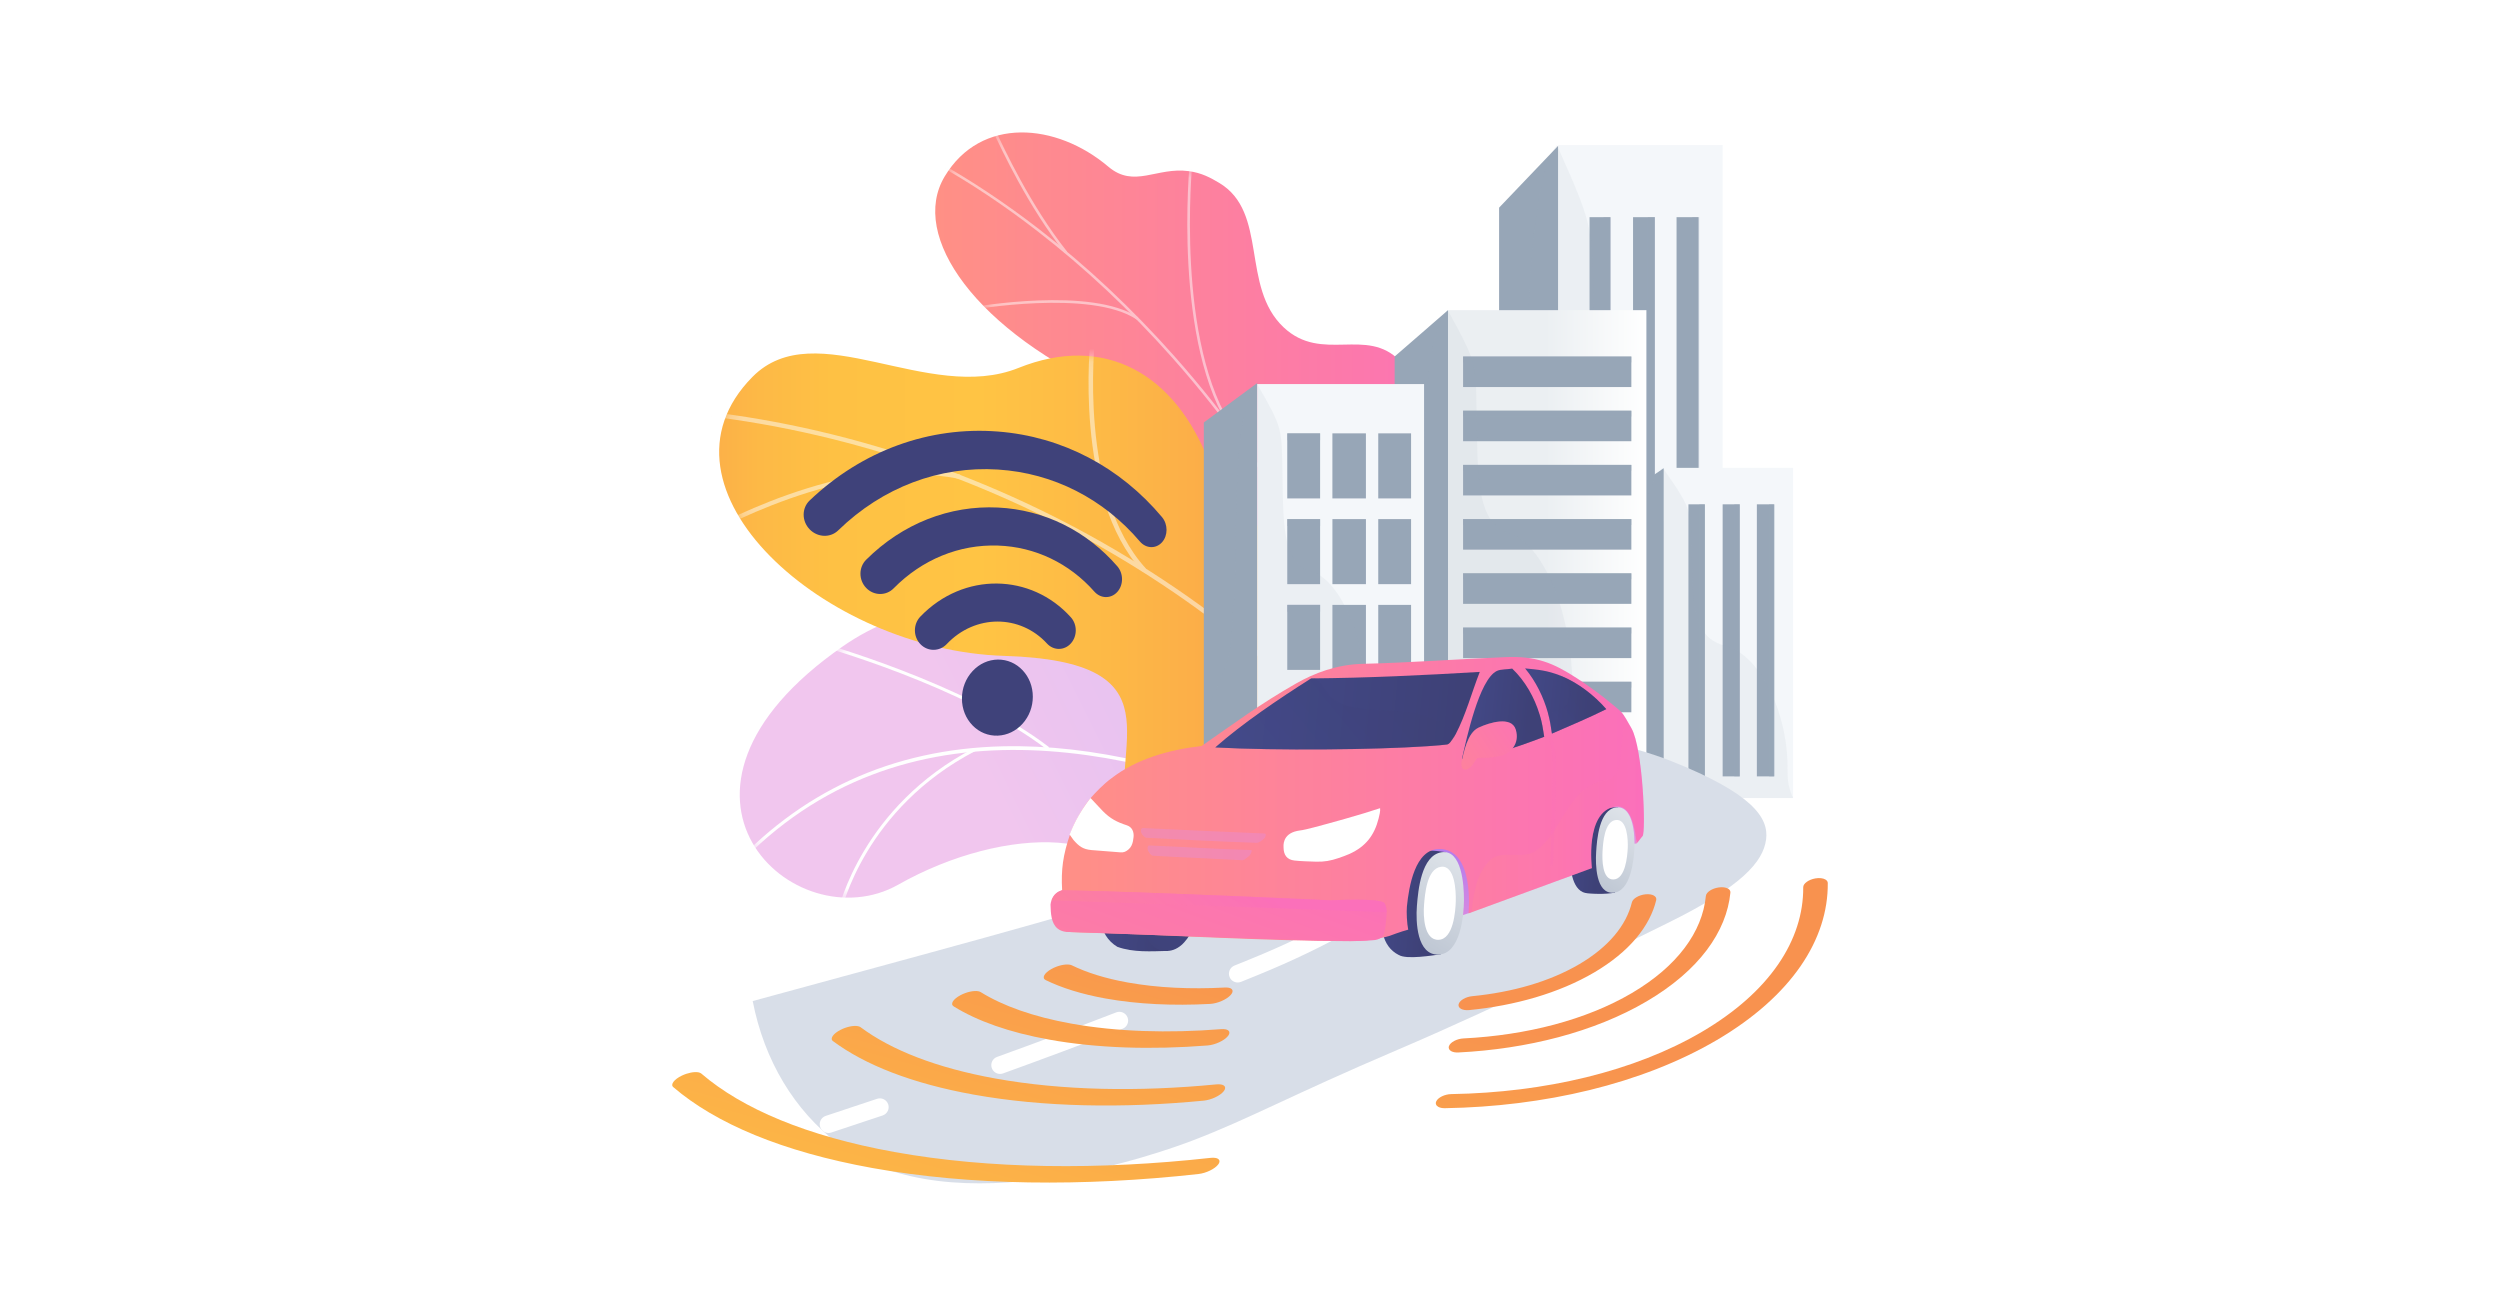 <?xml version="1.0" encoding="UTF-8"?> <svg xmlns="http://www.w3.org/2000/svg" width="190" height="100" viewBox="0 0 190 100" fill="none"><g filter="url(#filter0_d_1644_7961)"><g style="mix-blend-mode:soft-light" opacity="0.5"><path d="M105.055 71.85C105.529 70.852 106.037 69.873 106.643 68.94C107.553 67.537 108.626 66.197 109.803 65.013C110.108 64.706 110.431 64.42 110.774 64.157C107.563 62.766 106.03 57.861 102.88 53.66C98.191 47.408 93.298 54.716 87.945 52.157C82.592 49.598 73.701 42.421 64.07 49.111C47.942 60.311 60.412 71.686 68.274 67.231C76.308 62.679 86.612 62.554 86.376 69.446C86.167 75.538 91.049 76.137 96.321 74.077C98.329 73.292 101.718 71.505 105.057 71.849L105.055 71.85Z" fill="url(#paint0_linear_1644_7961)"></path><mask id="mask0_1644_7961" style="mask-type:luminance" maskUnits="userSpaceOnUse" x="56" y="46" width="55" height="30"><path d="M105.055 71.85C105.529 70.852 106.037 69.873 106.643 68.94C107.553 67.537 108.626 66.197 109.803 65.013C110.108 64.706 110.431 64.42 110.774 64.157C107.563 62.766 106.03 57.861 102.88 53.66C98.191 47.408 93.298 54.716 87.945 52.157C82.592 49.598 73.701 42.421 64.07 49.111C47.942 60.311 60.412 71.686 68.274 67.231C76.308 62.679 86.612 62.554 86.376 69.446C86.167 75.538 91.049 76.137 96.321 74.077C98.329 73.292 101.718 71.505 105.057 71.849L105.055 71.85Z" fill="white"></path></mask><g mask="url(#mask0_1644_7961)"><path d="M108.175 66.83C105.276 65.143 102.11 63.476 98.785 62.001C90.53 58.338 82.936 56.561 76.213 56.719C67.797 56.916 60.733 60.159 55.216 66.361L55.395 66.519C67.788 52.588 85.776 56.491 98.685 62.217C101.99 63.684 105.14 65.341 108.026 67.02C108.076 66.957 108.125 66.894 108.177 66.831L108.175 66.83Z" fill="white"></path><path d="M79.733 56.787L79.586 56.975C73.294 52.129 62.119 49.025 62.006 48.995L62.07 48.765C62.182 48.795 73.403 51.912 79.731 56.787H79.733Z" fill="white"></path><path d="M74.127 57.075C65.726 61.44 63.976 69.114 63.96 69.191L63.726 69.141C63.742 69.062 65.513 61.283 74.017 56.863L74.127 57.075Z" fill="white"></path><path d="M107.622 66.78C96.569 63.361 86.404 75.117 86.314 75.24L86.112 75.112C86.189 74.984 96.541 63.102 107.691 66.552L107.62 66.78H107.622Z" fill="white"></path><path d="M103.552 64.293L103.391 64.469C97.931 59.508 97.635 50.247 97.633 50.153L97.872 50.147C97.875 50.239 98.168 59.401 103.552 64.293Z" fill="white"></path></g></g><path d="M111.798 66.395C112.204 65.916 112.627 65.454 113.065 65.013C113.421 64.654 113.802 64.322 114.21 64.022C114.646 63.703 115.093 63.358 115.56 63.044C115.689 60.914 115.463 57.552 112.902 56.742C109.083 55.534 109.557 48.824 109.369 45.238C109.254 43.036 108.495 42.067 108.322 41.264C106.497 32.772 108.695 29.836 106.401 27.439C103.869 24.793 100.466 27.613 97.558 24.879C94.277 21.791 96.412 16.124 92.651 13.895C92.006 13.512 91.333 13.137 90.342 13.006C87.894 12.68 86.202 14.334 84.234 12.668C80.281 9.32 74.546 8.832 71.798 13.407C69.086 17.92 74.136 25.179 84.86 29.909C92.102 34.141 92.423 35.714 92.444 39.669C92.458 42.44 90.658 49.96 94.992 52.127C99.325 54.294 102.76 56.844 101.662 60.157C100.702 63.055 102.338 65.525 103.802 67.126C104.093 67.081 104.272 67.126 104.573 67.145C107.3 67.307 108.499 66.797 111.212 66.534C111.353 66.519 111.558 66.469 111.796 66.395H111.798Z" fill="url(#paint1_linear_1644_7961)"></path><g style="mix-blend-mode:soft-light" opacity="0.5"><mask id="mask1_1644_7961" style="mask-type:luminance" maskUnits="userSpaceOnUse" x="71" y="10" width="45" height="60"><path d="M105.82 69.034L115.162 65.114C115.162 65.114 116.721 57.951 112.901 56.742C109.082 55.534 109.556 48.824 109.368 45.238C108.859 35.51 97.864 38.221 96.142 25.817C95.685 22.518 95.994 16.029 92.649 13.895C88.839 11.463 86.764 14.81 84.233 12.668C80.278 9.32 74.544 8.832 71.796 13.407C69.084 17.92 74.135 25.179 84.859 29.909C92.1 34.141 92.421 35.714 92.442 39.669C92.456 42.44 90.657 49.96 94.99 52.127C99.323 54.294 102.758 56.844 101.661 60.157C99.991 65.198 105.82 69.035 105.82 69.035V69.034Z" fill="white"></path></mask><g mask="url(#mask1_1644_7961)"><path d="M109.827 66.868L110.021 66.813C109.725 65.746 109.411 64.674 109.09 63.627C106.715 55.875 103.642 48.647 99.961 42.143C96.841 36.633 93.24 31.563 89.258 27.077C86.056 23.468 82.592 20.216 78.96 17.41C76.408 15.437 73.8 13.703 71.209 12.256C70.758 12.005 70.28 11.77 69.817 11.545C69.201 11.244 68.564 10.932 67.985 10.575L67.87 10.733C68.457 11.096 69.098 11.409 69.719 11.711C70.178 11.936 70.654 12.168 71.101 12.418C73.683 13.86 76.283 15.588 78.828 17.556C82.451 20.356 85.907 23.6 89.102 27.2C93.076 31.677 96.669 36.736 99.783 42.236C103.459 48.728 106.526 55.945 108.898 63.686C109.219 64.732 109.531 65.802 109.826 66.867L109.827 66.868Z" fill="#FCFDFE"></path><path d="M93.697 32.856L93.865 32.748C89.27 26.175 90.612 12.406 90.626 12.268L90.428 12.259C90.413 12.398 89.065 26.23 93.695 32.856H93.697Z" fill="#FCFDFE"></path><path d="M104.777 52.378L104.956 52.289C102.408 47.453 91.546 45.193 91.437 45.17L91.385 45.353C91.493 45.375 102.268 47.618 104.776 52.378H104.777Z" fill="#FCFDFE"></path><path d="M105.963 55.252L106.156 55.193C105.127 51.783 105.693 46.529 107.749 40.399C107.818 40.193 107.849 40.079 107.842 40.057L107.649 40.113L107.745 40.085L107.647 40.077C107.643 40.098 107.603 40.215 107.559 40.35C105.492 46.515 104.925 51.807 105.963 55.252Z" fill="#FCFDFE"></path><path d="M109.258 64.929L109.426 64.821C107.18 61.579 100.977 61.179 100.914 61.175L100.893 61.362C100.954 61.365 107.063 61.761 109.258 64.929Z" fill="#FCFDFE"></path><path d="M110.127 66.832C110.451 63.645 111.755 60.397 114.116 56.903L113.949 56.809C111.571 60.329 110.255 63.605 109.929 66.823L110.127 66.832Z" fill="#FCFDFE"></path><path d="M80.937 19.242L81.099 19.125C78.322 15.615 76.301 11.282 75.637 9.858C75.476 9.514 75.42 9.392 75.391 9.354L75.224 9.464C75.245 9.493 75.337 9.69 75.453 9.94C76.119 11.368 78.147 15.715 80.937 19.242Z" fill="#FCFDFE"></path><path d="M86.386 24.282L86.506 24.127C82.947 21.748 74.094 23.308 73.719 23.376L73.748 23.56C73.838 23.544 82.894 21.948 86.386 24.282Z" fill="#FCFDFE"></path></g></g><path d="M110.891 52.759C111.372 49.01 112.306 40.268 104.807 40.484C98.564 40.663 94.517 42.006 91.914 35.181C89.312 28.356 83.93 25.344 77.403 27.963C70.536 30.72 61.992 23.785 57.189 28.642C48.821 37.105 62.738 49.434 76.306 49.846C89.875 50.257 84.215 56.722 85.69 62.523C85.857 63.054 86.159 63.864 86.696 64.752C90.002 70.225 96.528 69.195 102.564 72.574C102.682 72.639 102.795 72.703 102.909 72.767C103.776 72.466 104.66 72.21 105.555 72.014C106.7 71.369 107.851 70.73 109.082 70.332C109.338 69.859 109.61 69.392 109.905 68.937C110.815 67.535 111.889 66.195 113.066 65.01C113.421 64.652 113.803 64.32 114.211 64.02C114.811 63.58 115.436 63.088 116.103 62.701C112.39 61.388 110.55 55.405 110.891 52.756V52.759Z" fill="url(#paint2_linear_1644_7961)"></path><g style="mix-blend-mode:soft-light" opacity="0.5"><mask id="mask2_1644_7961" style="mask-type:luminance" maskUnits="userSpaceOnUse" x="54" y="26" width="68" height="49"><path d="M105.945 74.47L121.173 69.3C121.395 66.956 121.299 62.804 117.81 62.958C112.96 63.17 110.502 55.788 110.891 52.759C111.372 49.011 112.306 40.268 104.807 40.484C98.564 40.663 94.517 42.006 91.914 35.181C89.312 28.356 83.929 25.344 77.403 27.963C70.536 30.72 61.992 23.785 57.189 28.642C48.821 37.105 62.738 49.434 76.306 49.846C89.875 50.257 84.215 56.721 85.69 62.523C87.704 70.444 98.265 65.109 102.161 67.193C105.215 68.826 105.836 72.27 105.944 74.467L105.945 74.47Z" fill="white"></path></mask><g mask="url(#mask2_1644_7961)"><path d="M111.195 67.136C98.894 47.603 77.028 33.946 53.433 31.242L53.377 31.572C76.917 34.27 98.731 47.918 110.968 67.429C111.042 67.331 111.12 67.234 111.195 67.137V67.136Z" fill="#FCFDFE"></path><path d="M104.808 58.983L105.139 58.872C102.252 49.876 108.13 40.143 108.19 40.045L107.895 39.886C107.835 39.984 101.877 49.845 104.808 58.982V58.983Z" fill="#FCFDFE"></path><path d="M110.061 65.996L110.304 65.75C103.158 59.254 85.306 63.975 85.126 64.024L85.205 64.343C85.383 64.295 103.051 59.623 110.061 65.996Z" fill="#FCFDFE"></path><path d="M86.822 43.429L87.085 43.202C81.916 37.583 83.211 25.838 83.226 25.72L82.883 25.697C82.869 25.817 81.558 37.705 86.822 43.428V43.429Z" fill="#FCFDFE"></path><path d="M72.892 36.395L72.979 36.07C64.182 34.236 53.467 40.465 53.359 40.529L53.529 40.81C53.635 40.746 64.231 34.589 72.891 36.395H72.892Z" fill="#FCFDFE"></path></g></g><path d="M118.427 11.074V60.653L113.931 59.151V15.782L118.02 11.501L118.375 11.128L118.427 11.074Z" fill="#97A6B7"></path><path d="M130.923 11.024H118.427V60.652H130.923V11.024Z" fill="#F4F7FA"></path><path d="M122.393 16.505H120.806V57.393H122.393V16.505Z" fill="#97A6B7"></path><path d="M125.765 16.505H124.112V57.393H125.765V16.505Z" fill="#97A6B7"></path><path d="M129.071 16.505H127.418V57.393H129.071V16.505Z" fill="#97A6B7"></path><g style="mix-blend-mode:multiply" opacity="0.5"><path d="M122.392 16.505H121.863V57.393H122.392V16.505Z" fill="#97A6B7"></path></g><g style="mix-blend-mode:multiply" opacity="0.5"><path d="M125.765 16.505H125.236V57.393H125.765V16.505Z" fill="#97A6B7"></path></g><g style="mix-blend-mode:multiply" opacity="0.5"><path d="M129.136 16.505H128.608V57.393H129.136V16.505Z" fill="#97A6B7"></path></g><g style="mix-blend-mode:multiply" opacity="0.1"><path d="M130.921 60.649V60.652H118.426L113.93 59.15V54.105C116.012 48.488 115.327 46.152 115.776 41.985C116.215 37.916 115.289 16.482 118.017 11.499C118.116 11.318 118.219 11.158 118.327 11.024C118.343 11.058 118.358 11.093 118.373 11.127C118.391 11.165 118.407 11.204 118.425 11.242C119.845 14.426 120.496 15.946 120.805 17.562C121.106 19.137 121.084 20.803 121.132 24.188C121.193 28.351 121.18 31.972 121.863 34.466C122.006 34.992 122.179 35.466 122.391 35.886C122.803 36.702 123.358 37.307 124.109 37.661C124.192 37.702 124.278 37.739 124.366 37.772C124.659 37.882 124.948 38.053 125.233 38.279C125.411 38.42 125.588 38.583 125.761 38.768C126.345 39.383 126.902 40.227 127.414 41.255C127.847 42.121 128.246 43.117 128.604 44.212C128.768 44.713 128.922 45.233 129.067 45.775C129.09 45.858 129.112 45.941 129.134 46.026C129.943 49.143 130.423 52.838 130.381 56.601C130.362 58.24 130.568 59.558 130.919 60.651L130.921 60.649Z" fill="#97A6B7"></path></g><path d="M126.451 35.581V60.65L122.916 59.891V37.962L126.131 35.797L126.41 35.608L126.451 35.581Z" fill="#97A6B7"></path><path d="M136.275 35.557H126.45V60.651H136.275V35.557Z" fill="#F4F7FA"></path><path d="M129.569 38.329H128.321V59.005H129.569V38.329Z" fill="#97A6B7"></path><path d="M132.22 38.329H130.921V59.005H132.22V38.329Z" fill="#97A6B7"></path><path d="M134.82 38.329H133.521V59.005H134.82V38.329Z" fill="#97A6B7"></path><g style="mix-blend-mode:multiply" opacity="0.5"><path d="M129.569 38.329H129.153V59.005H129.569V38.329Z" fill="#97A6B7"></path></g><g style="mix-blend-mode:multiply" opacity="0.5"><path d="M132.222 38.329H131.806V59.005H132.222V38.329Z" fill="#97A6B7"></path></g><g style="mix-blend-mode:multiply" opacity="0.5"><path d="M134.872 38.329H134.456V59.005H134.872V38.329Z" fill="#97A6B7"></path></g><g style="mix-blend-mode:multiply" opacity="0.1"><path d="M136.277 60.651L126.452 60.652L122.917 59.893V57.342C124.555 54.502 124.015 53.32 124.369 51.213C124.714 49.156 123.986 38.317 126.132 35.797C126.21 35.705 126.291 35.625 126.376 35.557C126.388 35.574 126.4 35.592 126.412 35.608C126.425 35.627 126.439 35.647 126.452 35.667C127.569 37.277 128.08 38.045 128.323 38.862C128.56 39.659 128.543 40.501 128.581 42.212C128.629 44.317 128.619 46.149 129.155 47.409C129.268 47.675 129.404 47.915 129.571 48.127C129.896 48.54 130.332 48.846 130.923 49.025C130.989 49.046 131.055 49.064 131.125 49.081C131.355 49.136 131.582 49.223 131.807 49.338C131.948 49.408 132.087 49.491 132.223 49.585C132.682 49.895 133.121 50.323 133.523 50.842C133.862 51.28 134.177 51.784 134.458 52.337C134.587 52.59 134.708 52.853 134.822 53.127C134.839 53.168 134.857 53.211 134.874 53.253C135.511 54.83 135.888 56.698 135.855 58.602C135.84 59.43 136.002 60.096 136.278 60.65L136.277 60.651Z" fill="#97A6B7"></path></g><path d="M125.126 23.572H110.049V60.652H125.126V23.572Z" fill="url(#paint3_linear_1644_7961)"></path><path d="M123.983 27.094H111.194V29.416H123.983V27.094Z" fill="#97A6B7"></path><path d="M123.983 31.211H111.194V33.533H123.983V31.211Z" fill="#97A6B7"></path><path d="M123.983 35.331H111.194V37.653H123.983V35.331Z" fill="#97A6B7"></path><path d="M123.983 39.451H111.194V41.773H123.983V39.451Z" fill="#97A6B7"></path><path d="M123.983 43.571H111.194V45.893H123.983V43.571Z" fill="#97A6B7"></path><path d="M123.983 47.694H111.194V50.016H123.983V47.694Z" fill="#97A6B7"></path><path d="M123.983 51.812H111.194V54.133H123.983V51.812Z" fill="#97A6B7"></path><path d="M110.048 23.572V60.652H105.993V27.093L109.931 23.675L110.032 23.586L110.048 23.572Z" fill="#97A6B7"></path><g style="mix-blend-mode:multiply" opacity="0.5"><path d="M107.242 32.71H104.747V33.234H107.242V32.71Z" fill="#97A6B7"></path></g><g style="mix-blend-mode:multiply" opacity="0.5"><path d="M107.242 39.23H104.747V39.754H107.242V39.23Z" fill="#97A6B7"></path></g><g style="mix-blend-mode:multiply" opacity="0.5"><path d="M107.242 45.745H104.747V46.269H107.242V45.745Z" fill="#97A6B7"></path></g><g style="mix-blend-mode:multiply" opacity="0.5"><path d="M107.242 52.265H104.747V52.789H107.242V52.265Z" fill="#97A6B7"></path></g><g style="mix-blend-mode:multiply" opacity="0.5"><path d="M123.983 27.094H111.194V27.544H123.983V27.094Z" fill="#97A6B7"></path></g><g style="mix-blend-mode:multiply" opacity="0.5"><path d="M123.983 31.211H111.194V31.661H123.983V31.211Z" fill="#97A6B7"></path></g><g style="mix-blend-mode:multiply" opacity="0.5"><path d="M123.983 35.331H111.194V35.781H123.983V35.331Z" fill="#97A6B7"></path></g><g style="mix-blend-mode:multiply" opacity="0.5"><path d="M123.983 39.451H111.194V39.901H123.983V39.451Z" fill="#97A6B7"></path></g><g style="mix-blend-mode:multiply" opacity="0.5"><path d="M123.983 43.571H111.194V44.021H123.983V43.571Z" fill="#97A6B7"></path></g><g style="mix-blend-mode:multiply" opacity="0.5"><path d="M123.983 47.694H111.194V48.144H123.983V47.694Z" fill="#97A6B7"></path></g><g style="mix-blend-mode:multiply" opacity="0.5"><path d="M123.983 51.812H111.194V52.261H123.983V51.812Z" fill="#97A6B7"></path></g><g style="mix-blend-mode:multiply" opacity="0.1"><path d="M124.626 60.651H110.051L105.996 59.528V52.345C106.155 51.897 106.327 51.471 106.509 51.08C108.218 47.418 107.662 45.93 108.019 43.251C108.372 40.605 107.602 26.417 109.933 23.674C109.964 23.638 109.994 23.604 110.026 23.572C110.028 23.577 110.031 23.582 110.034 23.586C110.039 23.597 110.044 23.607 110.05 23.617C110.969 25.283 111.489 26.244 111.787 27.093C111.84 27.246 111.886 27.394 111.927 27.544C112.08 28.108 112.145 28.669 112.178 29.416C112.2 29.914 112.208 30.495 112.219 31.214C112.221 31.358 112.224 31.508 112.227 31.664C112.228 31.753 112.23 31.846 112.231 31.94C112.241 32.488 112.249 33.022 112.259 33.537C112.271 34.164 112.288 34.766 112.319 35.334C112.327 35.487 112.336 35.636 112.347 35.784C112.395 36.465 112.469 37.093 112.587 37.657C112.735 38.365 112.951 38.972 113.273 39.455C113.382 39.62 113.503 39.77 113.64 39.905C113.944 40.208 114.317 40.434 114.774 40.574C115.353 40.749 115.916 41.168 116.441 41.778C116.86 42.264 117.256 42.873 117.614 43.575C117.688 43.72 117.76 43.872 117.831 44.025C118.096 44.601 118.338 45.228 118.549 45.898C118.731 46.47 118.889 47.072 119.023 47.696C119.056 47.844 119.085 47.994 119.115 48.146C119.232 48.754 119.325 49.38 119.39 50.019C119.451 50.609 119.489 51.211 119.501 51.816C119.505 51.966 119.506 52.115 119.506 52.266C119.506 52.359 119.506 52.45 119.504 52.543C119.495 53.138 119.545 53.666 119.64 54.139C120.393 57.889 124.021 58.182 124.625 60.657L124.626 60.651Z" fill="#97A6B7"></path></g><g style="mix-blend-mode:multiply" opacity="0.5"><path d="M100.688 32.657H98.141V33.181H100.688V32.657Z" fill="#97A6B7"></path></g><g style="mix-blend-mode:multiply" opacity="0.5"><path d="M100.688 39.177H98.141V39.701H100.688V39.177Z" fill="#97A6B7"></path></g><g style="mix-blend-mode:multiply" opacity="0.5"><path d="M100.688 45.693H98.141V46.217H100.688V45.693Z" fill="#97A6B7"></path></g><path d="M95.545 29.114V60.651L91.49 59.695V32.108L95.545 29.114Z" fill="#97A6B7"></path><path d="M108.229 29.189H95.544V60.651H108.229V29.189Z" fill="#F4F7FA"></path><path d="M100.328 32.935H97.832V37.88H100.328V32.935Z" fill="#97A6B7"></path><path d="M103.809 32.935H101.262V37.88H103.809V32.935Z" fill="#97A6B7"></path><path d="M107.242 32.935H104.747V37.88H107.242V32.935Z" fill="#97A6B7"></path><path d="M100.328 39.452H97.832V44.396H100.328V39.452Z" fill="#97A6B7"></path><path d="M103.811 39.452H101.264V44.396H103.811V39.452Z" fill="#97A6B7"></path><path d="M107.242 39.452H104.747V44.396H107.242V39.452Z" fill="#97A6B7"></path><path d="M100.328 45.968H97.832V50.912H100.328V45.968Z" fill="#97A6B7"></path><path d="M103.811 45.971H101.264V50.915H103.811V45.971Z" fill="#97A6B7"></path><path d="M107.242 45.971H104.747V50.915H107.242V45.971Z" fill="#97A6B7"></path><path d="M100.328 52.484H97.832V57.428H100.328V52.484Z" fill="#97A6B7"></path><path d="M103.811 52.484H101.264V57.428H103.811V52.484Z" fill="#97A6B7"></path><path d="M107.242 52.484H104.747V57.428H107.242V52.484Z" fill="#97A6B7"></path><g style="mix-blend-mode:multiply" opacity="0.5"><path d="M100.33 32.935H97.834V33.46H100.33V32.935Z" fill="#97A6B7"></path></g><g style="mix-blend-mode:multiply" opacity="0.5"><path d="M100.33 39.451H97.834V39.975H100.33V39.451Z" fill="#97A6B7"></path></g><g style="mix-blend-mode:multiply" opacity="0.5"><path d="M100.33 45.971H97.834V46.495H100.33V45.971Z" fill="#97A6B7"></path></g><g style="mix-blend-mode:multiply" opacity="0.5"><path d="M100.33 52.484H97.834V53.008H100.33V52.484Z" fill="#97A6B7"></path></g><g style="mix-blend-mode:multiply" opacity="0.1"><path d="M108.229 60.128V60.65H95.545L91.49 59.694V55.026C91.762 54.03 92.09 53.062 92.478 52.261C93.969 49.189 93.483 47.941 93.795 45.693C94.107 43.446 93.414 31.261 95.545 29.189C97.538 32.658 97.399 32.509 97.469 36.205C97.506 38.181 97.503 39.93 97.832 41.228C98.118 42.356 98.656 43.144 99.686 43.446C99.903 43.509 100.118 43.61 100.327 43.746C100.997 44.177 101.629 44.956 102.162 45.968C102.866 47.297 103.405 49.03 103.656 50.912C103.725 51.426 103.773 51.953 103.796 52.485C103.803 52.662 103.809 52.84 103.811 53.019C103.813 53.174 103.813 53.33 103.811 53.484C103.811 53.539 103.811 53.593 103.811 53.647C103.821 54.99 104.205 55.917 104.747 56.627C104.976 56.928 105.234 57.191 105.502 57.429C106.578 58.384 107.839 58.96 108.229 60.128Z" fill="#97A6B7"></path></g><path d="M134.219 63.821C133.993 65.481 132.414 67.364 126.697 70.173C123.528 71.73 114.458 76.268 106.189 79.796C98.065 83.262 94.976 85.019 90.632 86.681C88.737 87.406 72.323 93.484 63.684 86.908C60.376 84.392 58.087 80.613 57.205 76.08C82.876 69.057 101.193 64.474 100.67 60.82C100.524 59.795 98.997 58.828 96.696 58.032V53.31C99.327 53.483 101.721 53.657 103.436 53.814C109.547 54.373 120.868 55.395 127.038 57.852C133.206 60.309 134.447 62.16 134.222 63.82L134.219 63.821Z" fill="#D8DEE8"></path><path d="M62.967 86.107C62.687 86.107 62.425 85.93 62.333 85.648C62.217 85.299 62.408 84.922 62.759 84.806C64.076 84.374 65.387 83.938 66.656 83.51C67.005 83.392 67.385 83.579 67.503 83.928C67.621 84.277 67.433 84.656 67.084 84.774C65.811 85.203 64.497 85.64 63.176 86.073C63.107 86.096 63.036 86.107 62.967 86.107Z" fill="white"></path><path d="M76.007 81.618C75.734 81.618 75.477 81.45 75.378 81.178C75.252 80.832 75.431 80.449 75.779 80.324C78.778 79.24 81.739 78.134 84.83 76.942C85.175 76.809 85.561 76.981 85.694 77.324C85.827 77.667 85.656 78.054 85.312 78.187C82.213 79.382 79.243 80.491 76.235 81.578C76.16 81.605 76.083 81.618 76.008 81.618H76.007ZM94.067 74.67C93.803 74.67 93.553 74.513 93.448 74.254C93.309 73.912 93.474 73.523 93.816 73.384C94.242 73.212 94.67 73.038 95.101 72.862C97.622 71.835 99.902 70.738 102.494 69.307C102.817 69.129 103.223 69.246 103.402 69.568C103.581 69.89 103.464 70.295 103.141 70.474C100.502 71.931 98.178 73.049 95.607 74.097C95.175 74.272 94.746 74.446 94.319 74.62C94.237 74.653 94.151 74.669 94.068 74.669L94.067 74.67Z" fill="white"></path><path d="M111.232 65.775C110.994 65.775 110.762 65.648 110.642 65.423C110.467 65.099 110.59 64.694 110.915 64.52C112.178 63.844 113.391 63.237 114.624 62.662C114.958 62.507 115.356 62.651 115.513 62.985C115.669 63.318 115.525 63.716 115.189 63.872C113.98 64.435 112.787 65.032 111.546 65.697C111.446 65.75 111.338 65.776 111.231 65.776L111.232 65.775Z" fill="white"></path><path d="M124.378 64.113C124.112 64.12 123.847 64.133 123.58 64.144C123.315 63.282 122.379 62.038 122.116 61.175C122.074 61.037 122.514 61.141 122.658 61.142C124.224 61.159 124.316 62.919 124.378 64.113Z" fill="url(#paint4_linear_1644_7961)"></path><path d="M106.414 70.786C108.172 70.423 109.993 69.986 111.762 69.348C111.636 67.799 112.334 64.444 109.904 64.074C107.476 63.703 106.27 68.885 106.413 70.786H106.414Z" fill="url(#paint5_linear_1644_7961)"></path><path d="M104.999 68.868C104.912 69.973 104.955 70.421 105.109 71.008C105.282 71.673 105.638 72.244 106.307 72.58C106.326 72.578 106.291 72.565 106.313 72.579C106.893 72.943 108.896 72.609 109.505 72.525C109.754 69.887 109.875 64.769 109.875 64.769C109.547 64.704 106.539 64.222 105.665 65.529C105.494 65.782 105.159 66.859 104.999 68.87V68.868Z" fill="url(#paint6_linear_1644_7961)"></path><path d="M111.261 68.417C111.256 69.581 110.99 72.483 109.334 72.549C107.676 72.614 107.592 70.046 107.684 68.864C107.776 67.682 108.015 65.007 109.556 64.773C111.098 64.539 111.265 67.254 111.261 68.417Z" fill="url(#paint7_linear_1644_7961)"></path><path d="M110.639 68.488C110.619 69.259 110.46 71.375 109.338 71.425C108.215 71.477 108.16 69.594 108.226 68.787C108.293 67.978 108.433 66.031 109.505 65.877C110.577 65.724 110.659 67.717 110.639 68.488Z" fill="white"></path><path d="M120.705 61.611C120.035 61.88 119.325 63.306 119.324 64.995C119.324 65.467 119.322 67.362 120.296 67.803C120.507 67.897 120.761 67.908 121.27 67.93C121.884 67.956 122.392 67.9 122.736 67.844C122.804 66.784 122.868 65.707 122.911 64.61C122.952 63.532 122.939 62.438 122.98 61.359C122.679 61.362 122.421 61.368 122.215 61.376C121.521 61.4 121.251 61.437 120.955 61.525C120.955 61.525 120.815 61.568 120.705 61.611Z" fill="url(#paint8_linear_1644_7961)"></path><path d="M124.218 64.438C124.176 65.402 123.919 67.777 122.6 67.849C121.28 67.921 121.249 65.704 121.307 64.766C121.364 63.828 121.533 61.516 122.831 61.366C124.129 61.217 124.259 63.474 124.219 64.438H124.218Z" fill="url(#paint9_linear_1644_7961)"></path><path d="M123.708 64.476C123.675 65.105 123.529 66.788 122.643 66.839C121.756 66.89 121.757 65.311 121.794 64.684C121.833 64.058 121.934 62.42 122.804 62.32C123.674 62.22 123.74 63.847 123.708 64.476Z" fill="white"></path><path d="M86.551 62.962C86.551 62.962 86.624 62.96 86.525 62.962C86.426 62.965 86.116 63.073 85.958 63.165C85.812 63.247 85.6 63.347 85.534 63.534C85.534 63.534 85.534 63.529 85.529 63.545C84.459 64.475 83.897 66.101 83.698 67.376C83.431 69.082 83.365 71.035 84.931 71.967C84.937 71.953 84.926 71.965 84.925 71.961C86.131 72.398 87.499 72.301 88.752 72.269C89.309 69.335 89.689 66.365 90.108 63.409C88.934 63.121 87.772 62.946 86.551 62.961V62.962Z" fill="url(#paint10_linear_1644_7961)"></path><path d="M91.392 68.013C91.207 69.403 90.432 72.401 88.528 72.272C86.623 72.144 86.739 69.137 86.95 67.776C87.161 66.415 87.915 63.413 89.772 63.567C91.63 63.722 91.577 66.624 91.391 68.013H91.392Z" fill="url(#paint11_linear_1644_7961)"></path><path d="M90.445 67.876C90.303 68.835 89.808 70.976 88.495 70.9C87.181 70.823 87.306 68.645 87.459 67.706C87.612 66.767 88.096 64.613 89.386 64.709C90.675 64.805 90.587 66.919 90.445 67.876Z" fill="url(#paint12_linear_1644_7961)"></path><path d="M124.833 63.545C124.709 63.673 124.515 63.976 124.38 64.098C124.275 63.181 124.058 61.085 122.747 61.303C120.439 61.686 120.985 65.978 120.985 65.978L111.607 69.418C111.607 69.418 112.112 64.525 109.384 64.525C107.54 64.525 107.077 67.38 106.925 68.895C106.884 69.312 106.926 70.189 107.025 70.654C106.471 70.797 105.591 71.132 105.591 71.132C105.591 71.132 104.272 71.532 102.66 71.53C96.048 71.52 88.295 71.022 81.43 70.841C80.179 70.809 79.993 69.682 80.037 68.747C80.037 68.728 80.048 68.675 80.053 68.653C80.147 68.225 80.35 67.883 80.722 67.666C80.635 66.079 80.779 64.992 81.345 63.344C81.57 62.69 82.262 61.37 82.894 60.644C83.261 60.223 83.926 59.54 84.432 59.178C86.369 57.658 88.944 56.959 91.317 56.699C93.774 54.993 95.774 53.496 98.514 51.938C99.858 51.175 101.565 50.496 103.6 50.45C106.921 50.376 111.101 50.077 114.431 49.941C116.733 49.848 118.022 50.361 119.854 51.553C120.664 52.08 121.724 52.838 122.553 53.542C123.382 54.246 123.205 53.973 123.984 55.339C124.873 56.898 125.099 63.269 124.833 63.546V63.545Z" fill="url(#paint13_linear_1644_7961)"></path><path style="mix-blend-mode:multiply" opacity="0.2" d="M123.575 54.619C123.129 55.845 123.347 57.609 122.862 58.715C122.753 58.933 122.425 59.259 122.207 59.259C119.041 59.695 118.822 63.291 116.639 64.707C115.656 65.361 114.018 64.489 113.145 65.469C112.181 66.519 111.991 67.919 111.84 69.331L120.987 65.975C120.987 65.975 120.441 61.684 122.749 61.3C124.06 61.082 124.277 63.178 124.382 64.096C124.517 63.974 124.711 63.671 124.835 63.542C125.101 63.266 124.874 56.894 123.986 55.335C123.806 55.019 123.677 54.791 123.576 54.618L123.575 54.619Z" fill="url(#paint14_linear_1644_7961)"></path><path d="M105.301 70.317C105.267 70.616 105.232 71.01 105.046 71.193C104.821 71.415 104.515 71.442 104.41 71.451C103.043 71.572 102.327 71.593 81.21 70.832C81.105 70.829 80.704 70.835 80.373 70.567C79.891 70.174 79.855 69.416 79.84 68.749C79.84 68.73 79.908 67.867 80.725 67.663C86.617 67.755 101.152 68.426 101.152 68.426C101.152 68.426 104.936 68.226 105.222 68.647C105.485 69.034 105.363 69.769 105.302 70.317H105.301Z" fill="url(#paint15_linear_1644_7961)"></path><path style="mix-blend-mode:soft-light" opacity="0.8" d="M105.221 68.647C104.934 68.226 101.15 68.426 101.15 68.426C101.15 68.426 86.617 67.755 80.723 67.663C80.231 67.786 80.012 68.147 79.914 68.419L105.381 69.329C105.378 69.064 105.337 68.82 105.219 68.647H105.221Z" fill="url(#paint16_linear_1644_7961)"></path><path d="M86.15 63.62C86.142 63.694 86.123 63.847 86.106 63.925C86.056 64.171 85.958 64.396 85.771 64.554C85.585 64.713 85.418 64.8 85.158 64.779C84.471 64.721 83.601 64.664 82.946 64.605C82.291 64.545 81.996 64.305 81.593 63.848C81.496 63.738 81.393 63.544 81.29 63.422C81.686 62.408 82.201 61.514 82.871 60.659C82.88 60.662 82.885 60.659 82.897 60.666C83.183 60.96 83.55 61.376 83.817 61.646C84.382 62.219 84.891 62.481 85.637 62.722C86.029 62.848 86.193 63.204 86.151 63.62H86.15Z" fill="white"></path><g style="mix-blend-mode:multiply" opacity="0.4"><path d="M96.088 63.71C95.972 63.833 95.669 64.059 95.515 64.054C92.69 63.956 89.961 63.818 87.146 63.67C86.992 63.663 86.791 63.444 86.734 63.286C86.676 63.128 86.71 62.925 86.882 62.933C89.985 63.075 92.994 63.225 96.092 63.345C96.264 63.351 96.203 63.585 96.087 63.709L96.088 63.71Z" fill="url(#paint17_linear_1644_7961)"></path><path d="M94.992 65C94.992 65 94.565 65.382 94.439 65.376C92.151 65.25 89.914 65.17 87.611 65.033C87.485 65.025 87.3 64.767 87.244 64.632C87.189 64.497 87.201 64.251 87.346 64.256C89.95 64.364 92.444 64.527 95.077 64.605C95.223 64.609 94.992 65 94.99 65H94.992Z" fill="url(#paint18_linear_1644_7961)"></path></g><path d="M98.389 65.402C97.796 65.339 97.557 64.965 97.55 64.417C97.55 64.333 97.42 63.387 98.596 63.149C98.974 63.073 98.813 63.152 99.844 62.884C100.874 62.617 103.532 61.884 104.887 61.421C104.92 61.628 104.829 61.984 104.776 62.199C104.449 63.496 103.79 64.338 102.564 64.897C102.339 65 101.965 65.134 101.735 65.211C101.128 65.416 100.652 65.508 99.997 65.487C99.532 65.472 98.856 65.453 98.389 65.402Z" fill="white"></path><path style="mix-blend-mode:multiply" opacity="0.2" d="M117.913 65.866C117.911 65.88 117.909 65.873 117.909 65.868C117.934 65.118 117.732 66.757 117.826 65.291C117.884 64.403 117.998 59.867 118.03 58.663C118.059 57.626 117.925 56.718 117.822 56.51C117.762 56.389 117.721 56.351 117.694 56.24C117.662 56.112 117.693 56.075 117.707 56.062C117.737 56.035 117.78 56.041 117.785 56.041C117.785 56.041 117.844 56.058 117.917 56.164C118.193 56.562 118.252 57.491 118.256 58.626C118.261 59.793 118.105 64.381 118.051 65.283C117.965 66.739 118.037 65.166 117.915 65.867L117.913 65.866Z" fill="url(#paint19_linear_1644_7961)"></path><path d="M112.463 51.065C111.844 52.64 111.412 54.307 110.628 55.808C110.256 56.371 110.162 56.576 109.929 56.586C109.676 56.621 109.218 56.661 108.443 56.713C104.526 56.98 97.032 57.059 92.362 56.804C94.429 54.981 97.175 53.127 99.65 51.559C103.948 51.522 108.184 51.32 112.462 51.065H112.463Z" fill="url(#paint20_linear_1644_7961)"></path><path d="M122.078 53.894C120.734 54.569 119.329 55.148 117.946 55.755C117.851 55.154 117.819 54.811 117.64 54.171C117.31 52.991 116.734 51.793 115.906 50.797C116.912 50.898 117.583 50.947 118.608 51.354C119.867 51.853 121.145 52.815 122.078 53.895V53.894Z" fill="url(#paint21_linear_1644_7961)"></path><path d="M117.36 55.996C116.174 56.443 114.976 56.882 113.759 57.217C113.066 57.407 112.397 57.522 111.695 57.617C111.489 57.646 111.298 57.798 111.111 57.662C111.11 57.662 111.107 57.675 111.111 57.657C111.445 56.184 112.41 51.646 113.758 50.994C114.068 50.844 114.578 50.884 114.927 50.812C115.934 51.775 116.62 53.022 117.002 54.274C117.217 54.979 117.25 55.334 117.359 55.995L117.36 55.996Z" fill="url(#paint22_linear_1644_7961)"></path><path style="mix-blend-mode:multiply" opacity="0.3" d="M110.002 56.578C109.771 56.615 109.305 56.658 108.451 56.716C104.514 56.982 97.044 57.062 92.362 56.806C94.429 54.983 97.181 53.127 99.647 51.562C99.754 51.554 99.821 51.569 99.889 51.55C100.474 51.906 100.469 52.045 100.881 52.651C102.534 55.083 108.476 52.746 110.57 55.911C110.592 55.944 110.223 56.468 110.002 56.578Z" fill="url(#paint23_linear_1644_7961)"></path><path opacity="0.3" d="M111.693 57.615C111.501 57.653 111.291 57.791 111.111 57.664C111.11 57.664 111.111 57.661 111.112 57.661C111.305 57.645 111.5 57.629 111.693 57.615Z" fill="url(#paint24_linear_1644_7961)"></path><path style="mix-blend-mode:multiply" opacity="0.3" d="M117.017 54.307C117.168 54.863 117.287 55.419 117.359 55.991C116.175 56.455 114.983 56.875 113.757 57.219C113.966 56.962 114.105 56.632 114.253 56.349C114.898 55.126 115.682 54.588 117.017 54.307Z" fill="url(#paint25_linear_1644_7961)"></path><path style="mix-blend-mode:multiply" opacity="0.3" d="M122.084 53.898C120.725 54.562 119.334 55.157 117.945 55.75C117.882 55.226 117.774 54.71 117.655 54.198C118.179 54.066 118.811 53.965 119.113 53.481C119.642 52.632 119.176 51.977 118.577 51.33C119.977 51.921 121.07 52.766 122.085 53.898H122.084Z" fill="url(#paint26_linear_1644_7961)"></path><path d="M111.066 57.958C111.266 57.122 111.528 55.706 112.36 55.306C113.193 54.907 114.889 54.402 115.203 55.455C115.517 56.507 114.821 57.263 114.029 57.447C113.238 57.632 112.961 57.564 112.276 57.603C112.051 57.864 112.049 57.999 111.752 58.301C111.455 58.603 111.025 58.597 111.066 57.958Z" fill="url(#paint27_linear_1644_7961)"></path><g style="mix-blend-mode:multiply" opacity="0.3"><path d="M114.891 55.013C114.277 54.589 113.035 54.983 112.36 55.306C111.527 55.706 111.265 57.121 111.066 57.958C111.025 58.595 111.455 58.603 111.752 58.301C112.049 57.999 112.052 57.863 112.276 57.603C112.692 57.579 112.957 57.594 113.279 57.569C114.479 57.245 115.489 56.464 114.891 55.013Z" fill="url(#paint28_linear_1644_7961)"></path></g><path d="M93.368 75.066C93.288 75.052 93.195 75.047 93.088 75.052C90.486 75.19 87.965 75.076 85.704 74.669C84.014 74.365 82.597 73.919 81.462 73.365C81.417 73.344 81.364 73.327 81.305 73.317C80.951 73.253 80.37 73.384 79.9 73.649C79.351 73.959 79.16 74.333 79.473 74.487C80.697 75.084 82.219 75.561 84.028 75.887C86.451 76.323 89.156 76.448 91.973 76.297C92.524 76.268 93.222 75.965 93.531 75.621C93.779 75.344 93.699 75.124 93.369 75.065L93.368 75.066Z" fill="url(#paint29_linear_1644_7961)"></path><path d="M93.126 78.227C93.036 78.21 92.928 78.206 92.802 78.216C88.783 78.532 84.869 78.416 81.408 77.792C78.517 77.271 76.218 76.445 74.534 75.401C74.483 75.369 74.419 75.347 74.344 75.333C74.01 75.273 73.468 75.386 73.004 75.631C72.436 75.93 72.2 76.311 72.478 76.485C74.264 77.593 76.692 78.462 79.734 79.01C83.378 79.667 87.505 79.791 91.775 79.456C92.34 79.411 93.028 79.097 93.312 78.755C93.533 78.488 93.443 78.284 93.128 78.226L93.126 78.227Z" fill="url(#paint30_linear_1644_7961)"></path><path d="M92.804 82.421C92.706 82.404 92.586 82.4 92.446 82.413C86.529 82.987 80.735 82.884 75.665 81.97C75.663 81.97 75.661 81.97 75.659 81.969C71.162 81.158 67.729 79.8 65.405 78.068C65.351 78.028 65.278 78.001 65.192 77.986C64.871 77.928 64.358 78.029 63.901 78.258C63.321 78.549 63.053 78.936 63.303 79.122C65.736 80.934 69.316 82.346 73.99 83.189C79.258 84.138 85.286 84.249 91.488 83.648C92.062 83.592 92.741 83.271 93.006 82.93C93.206 82.672 93.111 82.477 92.804 82.422V82.421Z" fill="url(#paint31_linear_1644_7961)"></path><path d="M92.374 88.003C92.269 87.984 92.141 87.981 91.99 87.999C83.529 88.934 75.21 88.856 67.985 87.554C61.333 86.356 56.409 84.264 53.3 81.591C53.246 81.544 53.167 81.513 53.071 81.495C52.761 81.44 52.268 81.532 51.818 81.748C51.229 82.031 50.938 82.421 51.166 82.618C54.386 85.384 59.464 87.537 66.31 88.771C73.746 90.11 82.317 90.195 91.084 89.225C91.664 89.161 92.337 88.834 92.588 88.494C92.773 88.244 92.674 88.055 92.374 88.002V88.003Z" fill="url(#paint32_linear_1644_7961)"></path><path d="M125.689 68.059C125.545 67.98 125.329 67.943 125.076 67.966C124.565 68.013 124.095 68.286 124.024 68.579C123.812 69.453 123.368 70.302 122.7 71.094C122.032 71.886 121.144 72.622 120.023 73.28C118.903 73.938 117.64 74.468 116.271 74.874C114.902 75.279 113.426 75.559 111.896 75.709C111.385 75.758 110.918 76.036 110.853 76.328C110.822 76.472 110.895 76.593 111.039 76.673C111.185 76.754 111.406 76.791 111.664 76.766C113.389 76.598 115.09 76.277 116.699 75.801C118.307 75.325 119.822 74.691 121.159 73.906C122.496 73.12 123.561 72.238 124.344 71.307C125.127 70.377 125.633 69.399 125.872 68.412C125.907 68.265 125.835 68.141 125.688 68.06L125.689 68.059Z" fill="url(#paint33_linear_1644_7961)"></path><path d="M131.32 67.529C131.159 67.441 130.912 67.405 130.629 67.445C130.114 67.515 129.674 67.805 129.646 68.093C129.514 69.455 128.972 70.794 128.031 72.042C127.09 73.292 125.755 74.452 124.015 75.476C122.273 76.499 120.278 77.296 118.115 77.872C115.951 78.448 113.618 78.8 111.228 78.92C110.723 78.945 110.229 79.206 110.122 79.5C110.063 79.662 110.134 79.802 110.294 79.89C110.425 79.962 110.615 80 110.841 79.988C113.438 79.858 116.014 79.472 118.446 78.826C120.877 78.18 123.163 77.27 125.151 76.1C127.139 74.933 128.664 73.602 129.719 72.199C130.775 70.795 131.367 69.317 131.511 67.837C131.523 67.708 131.451 67.601 131.32 67.529Z" fill="url(#paint34_linear_1644_7961)"></path><path d="M138.719 66.836C138.548 66.741 138.277 66.707 137.975 66.758C137.459 66.845 137.042 67.146 137.045 67.428C137.061 69.438 136.42 71.433 135.135 73.299C133.85 75.165 131.926 76.9 129.351 78.415C126.775 79.929 123.788 81.08 120.553 81.872C117.318 82.664 113.834 83.094 110.302 83.151C109.804 83.159 109.291 83.406 109.156 83.701C109.075 83.875 109.144 84.028 109.315 84.123C109.435 84.188 109.605 84.226 109.809 84.223C113.555 84.162 117.293 83.705 120.815 82.844C124.336 81.982 127.643 80.711 130.486 79.04C133.33 77.368 135.452 75.447 136.851 73.416C138.25 71.384 138.929 69.244 138.911 67.113C138.911 66.997 138.839 66.902 138.719 66.836Z" fill="url(#paint35_linear_1644_7961)"></path><path d="M87.476 41.581C87.172 41.571 86.865 41.427 86.63 41.152C83.871 37.915 80.065 35.951 75.838 35.685C71.419 35.408 67.085 37.018 63.704 40.309C63.11 40.889 62.137 40.855 61.533 40.229C60.926 39.6 60.926 38.615 61.533 38.036C65.549 34.21 70.664 32.395 75.837 32.796C80.75 33.177 85.144 35.518 88.313 39.301C88.772 39.85 88.772 40.704 88.313 41.214C88.082 41.47 87.779 41.592 87.474 41.581H87.476Z" fill="#3F427A"></path><path d="M84.047 45.379C83.73 45.374 83.412 45.235 83.169 44.959C81.269 42.811 78.677 41.558 75.839 41.463C72.915 41.366 70.089 42.508 67.913 44.717C67.342 45.297 66.41 45.285 65.831 44.684C65.248 44.08 65.248 43.116 65.831 42.536C68.599 39.783 72.171 38.397 75.839 38.572C79.374 38.742 82.578 40.345 84.916 43.037C85.393 43.586 85.393 44.457 84.916 44.986C84.677 45.252 84.362 45.382 84.047 45.377V45.379Z" fill="#3F427A"></path><path d="M80.485 49.318C80.156 49.32 79.825 49.185 79.573 48.91C77.531 46.686 74.114 46.664 71.953 48.949C71.405 49.528 70.509 49.536 69.953 48.959C69.393 48.379 69.393 47.433 69.953 46.854C73.241 43.446 78.367 43.562 81.386 46.915C81.882 47.464 81.882 48.351 81.386 48.9C81.139 49.175 80.811 49.315 80.484 49.317L80.485 49.318Z" fill="#3F427A"></path><path d="M75.838 55.909C75.116 55.938 74.432 55.664 73.915 55.132C73.395 54.598 73.107 53.873 73.107 53.089C73.107 52.306 73.395 51.565 73.915 51.004C74.432 50.446 75.116 50.136 75.838 50.128C76.554 50.12 77.223 50.411 77.723 50.945C78.22 51.477 78.494 52.187 78.494 52.949C78.494 53.71 78.221 54.436 77.723 54.993C77.223 55.553 76.554 55.878 75.838 55.908V55.909Z" fill="#3F427A"></path></g><defs><filter id="filter0_d_1644_7961" x="-10" y="-10" width="210" height="120" filterUnits="userSpaceOnUse" color-interpolation-filters="sRGB"><feFlood flood-opacity="0" result="BackgroundImageFix"></feFlood><feColorMatrix in="SourceAlpha" type="matrix" values="0 0 0 0 0 0 0 0 0 0 0 0 0 0 0 0 0 0 127 0" result="hardAlpha"></feColorMatrix><feOffset></feOffset><feGaussianBlur stdDeviation="5"></feGaussianBlur><feComposite in2="hardAlpha" operator="out"></feComposite><feColorMatrix type="matrix" values="0 0 0 0 0 0 0 0 0 0 0 0 0 0 0 0 0 0 0.1 0"></feColorMatrix><feBlend mode="normal" in2="BackgroundImageFix" result="effect1_dropShadow_1644_7961"></feBlend><feBlend mode="normal" in="SourceGraphic" in2="effect1_dropShadow_1644_7961" result="shape"></feBlend></filter><linearGradient id="paint0_linear_1644_7961" x1="77.549" y1="63.851" x2="126.367" y2="39.551" gradientUnits="userSpaceOnUse"><stop stop-color="#E38DDD"></stop><stop offset="1" stop-color="#9571F6"></stop></linearGradient><linearGradient id="paint1_linear_1644_7961" x1="71.076" y1="38.621" x2="115.588" y2="38.621" gradientUnits="userSpaceOnUse"><stop stop-color="#FF9085"></stop><stop offset="1" stop-color="#FB6FBB"></stop></linearGradient><linearGradient id="paint2_linear_1644_7961" x1="54.655" y1="49.816" x2="116.103" y2="49.816" gradientUnits="userSpaceOnUse"><stop stop-color="#FCB148"></stop><stop offset="0.05" stop-color="#FDB946"></stop><stop offset="0.14" stop-color="#FEC144"></stop><stop offset="0.32" stop-color="#FFC444"></stop><stop offset="0.48" stop-color="#FDB946"></stop><stop offset="0.78" stop-color="#F99C4C"></stop><stop offset="0.87" stop-color="#F8924F"></stop><stop offset="1" stop-color="#F8924F"></stop></linearGradient><linearGradient id="paint3_linear_1644_7961" x1="110.049" y1="42.112" x2="125.126" y2="42.112" gradientUnits="userSpaceOnUse"><stop offset="0.49" stop-color="#EBEFF2"></stop><stop offset="1" stop-color="white"></stop></linearGradient><linearGradient id="paint4_linear_1644_7961" x1="-299.334" y1="-22.08" x2="-329.511" y2="-28.173" gradientUnits="userSpaceOnUse"><stop stop-color="#E38DDD"></stop><stop offset="1" stop-color="#9571F6"></stop></linearGradient><linearGradient id="paint5_linear_1644_7961" x1="108.892" y1="71.098" x2="110.326" y2="60.219" gradientUnits="userSpaceOnUse"><stop stop-color="#E38DDD"></stop><stop offset="1" stop-color="#9571F6"></stop></linearGradient><linearGradient id="paint6_linear_1644_7961" x1="103.627" y1="68.379" x2="108.406" y2="68.831" gradientUnits="userSpaceOnUse"><stop stop-color="#444B8C"></stop><stop offset="1" stop-color="#3E4177"></stop></linearGradient><linearGradient id="paint7_linear_1644_7961" x1="112.113" y1="62.292" x2="105.52" y2="72.696" gradientUnits="userSpaceOnUse"><stop stop-color="#EBEFF2"></stop><stop offset="0.99" stop-color="#B7C0CE"></stop></linearGradient><linearGradient id="paint8_linear_1644_7961" x1="117.923" y1="63.905" x2="121.571" y2="64.249" gradientUnits="userSpaceOnUse"><stop stop-color="#444B8C"></stop><stop offset="1" stop-color="#3E4177"></stop></linearGradient><linearGradient id="paint9_linear_1644_7961" x1="124.694" y1="59.275" x2="119.202" y2="67.941" gradientUnits="userSpaceOnUse"><stop stop-color="#EBEFF2"></stop><stop offset="0.99" stop-color="#B7C0CE"></stop></linearGradient><linearGradient id="paint10_linear_1644_7961" x1="82.296" y1="67.282" x2="88.327" y2="67.853" gradientUnits="userSpaceOnUse"><stop stop-color="#444B8C"></stop><stop offset="1" stop-color="#3E4177"></stop></linearGradient><linearGradient id="paint11_linear_1644_7961" x1="92.481" y1="60.497" x2="84.79" y2="72.634" gradientUnits="userSpaceOnUse"><stop stop-color="#444B8C"></stop><stop offset="1" stop-color="#3E4177"></stop></linearGradient><linearGradient id="paint12_linear_1644_7961" x1="86.063" y1="67.63" x2="89.063" y2="67.914" gradientUnits="userSpaceOnUse"><stop stop-color="#444B8C"></stop><stop offset="1" stop-color="#3E4177"></stop></linearGradient><linearGradient id="paint13_linear_1644_7961" x1="80.032" y1="60.73" x2="124.938" y2="60.73" gradientUnits="userSpaceOnUse"><stop stop-color="#FF9085"></stop><stop offset="1" stop-color="#FB6FBB"></stop></linearGradient><linearGradient id="paint14_linear_1644_7961" x1="111.84" y1="61.974" x2="124.938" y2="61.974" gradientUnits="userSpaceOnUse"><stop stop-color="#FF9085"></stop><stop offset="1" stop-color="#FB6FBB"></stop></linearGradient><linearGradient id="paint15_linear_1644_7961" x1="83.12" y1="95.113" x2="95.521" y2="61.539" gradientUnits="userSpaceOnUse"><stop stop-color="#FF9085"></stop><stop offset="1" stop-color="#FB6FBB"></stop></linearGradient><linearGradient id="paint16_linear_1644_7961" x1="80.553" y1="81.465" x2="94.815" y2="66.458" gradientUnits="userSpaceOnUse"><stop stop-color="#FF9085"></stop><stop offset="1" stop-color="#FB6FBB"></stop></linearGradient><linearGradient id="paint17_linear_1644_7961" x1="51.509" y1="-62.745" x2="49.676" y2="-68.762" gradientUnits="userSpaceOnUse"><stop stop-color="#E38DDD"></stop><stop offset="1" stop-color="#9571F6"></stop></linearGradient><linearGradient id="paint18_linear_1644_7961" x1="50.886" y1="-62.553" x2="49.051" y2="-68.57" gradientUnits="userSpaceOnUse"><stop stop-color="#E38DDD"></stop><stop offset="1" stop-color="#9571F6"></stop></linearGradient><linearGradient id="paint19_linear_1644_7961" x1="105.171" y1="84.157" x2="108.098" y2="78.588" gradientUnits="userSpaceOnUse"><stop stop-color="#FF9085"></stop><stop offset="1" stop-color="#FB6FBB"></stop></linearGradient><linearGradient id="paint20_linear_1644_7961" x1="91.407" y1="52.964" x2="110.801" y2="54.797" gradientUnits="userSpaceOnUse"><stop stop-color="#444B8C"></stop><stop offset="1" stop-color="#3E4177"></stop></linearGradient><linearGradient id="paint21_linear_1644_7961" x1="114.376" y1="53.096" x2="120.754" y2="53.699" gradientUnits="userSpaceOnUse"><stop stop-color="#444B8C"></stop><stop offset="1" stop-color="#3E4177"></stop></linearGradient><linearGradient id="paint22_linear_1644_7961" x1="110.1" y1="54.046" x2="116.141" y2="54.617" gradientUnits="userSpaceOnUse"><stop stop-color="#444B8C"></stop><stop offset="1" stop-color="#3E4177"></stop></linearGradient><linearGradient id="paint23_linear_1644_7961" x1="94.505" y1="60.985" x2="105.867" y2="51.7" gradientUnits="userSpaceOnUse"><stop stop-color="#444B8C"></stop><stop offset="1" stop-color="#3E4177"></stop></linearGradient><linearGradient id="paint24_linear_1644_7961" x1="109.868" y1="57.734" x2="110.242" y2="57.429" gradientUnits="userSpaceOnUse"><stop stop-color="#444B8C"></stop><stop offset="1" stop-color="#3E4177"></stop></linearGradient><linearGradient id="paint25_linear_1644_7961" x1="112.601" y1="57.395" x2="115.994" y2="54.621" gradientUnits="userSpaceOnUse"><stop stop-color="#444B8C"></stop><stop offset="1" stop-color="#3E4177"></stop></linearGradient><linearGradient id="paint26_linear_1644_7961" x1="116.02" y1="54.977" x2="119.416" y2="52.202" gradientUnits="userSpaceOnUse"><stop stop-color="#444B8C"></stop><stop offset="1" stop-color="#3E4177"></stop></linearGradient><linearGradient id="paint27_linear_1644_7961" x1="105.749" y1="61.307" x2="117.287" y2="53.725" gradientUnits="userSpaceOnUse"><stop stop-color="#FF9085"></stop><stop offset="1" stop-color="#FB6FBB"></stop></linearGradient><linearGradient id="paint28_linear_1644_7961" x1="105.746" y1="61.175" x2="117.153" y2="53.679" gradientUnits="userSpaceOnUse"><stop stop-color="#FF9085"></stop><stop offset="1" stop-color="#FB6FBB"></stop></linearGradient><linearGradient id="paint29_linear_1644_7961" x1="71.938" y1="127.673" x2="89.99" y2="61.848" gradientUnits="userSpaceOnUse"><stop stop-color="#FCB148"></stop><stop offset="0.05" stop-color="#FDB946"></stop><stop offset="0.14" stop-color="#FEC144"></stop><stop offset="0.32" stop-color="#FFC444"></stop><stop offset="0.48" stop-color="#FDB946"></stop><stop offset="0.78" stop-color="#F99C4C"></stop><stop offset="0.87" stop-color="#F8924F"></stop><stop offset="1" stop-color="#F8924F"></stop></linearGradient><linearGradient id="paint30_linear_1644_7961" x1="69.251" y1="126.935" x2="87.304" y2="61.111" gradientUnits="userSpaceOnUse"><stop stop-color="#FCB148"></stop><stop offset="0.05" stop-color="#FDB946"></stop><stop offset="0.14" stop-color="#FEC144"></stop><stop offset="0.32" stop-color="#FFC444"></stop><stop offset="0.48" stop-color="#FDB946"></stop><stop offset="0.78" stop-color="#F99C4C"></stop><stop offset="0.87" stop-color="#F8924F"></stop><stop offset="1" stop-color="#F8924F"></stop></linearGradient><linearGradient id="paint31_linear_1644_7961" x1="65.724" y1="125.968" x2="83.777" y2="60.144" gradientUnits="userSpaceOnUse"><stop stop-color="#FCB148"></stop><stop offset="0.05" stop-color="#FDB946"></stop><stop offset="0.14" stop-color="#FEC144"></stop><stop offset="0.32" stop-color="#FFC444"></stop><stop offset="0.48" stop-color="#FDB946"></stop><stop offset="0.78" stop-color="#F99C4C"></stop><stop offset="0.87" stop-color="#F8924F"></stop><stop offset="1" stop-color="#F8924F"></stop></linearGradient><linearGradient id="paint32_linear_1644_7961" x1="61.053" y1="124.689" x2="79.106" y2="58.864" gradientUnits="userSpaceOnUse"><stop stop-color="#FCB148"></stop><stop offset="0.05" stop-color="#FDB946"></stop><stop offset="0.14" stop-color="#FEC144"></stop><stop offset="0.32" stop-color="#FFC444"></stop><stop offset="0.48" stop-color="#FDB946"></stop><stop offset="0.78" stop-color="#F99C4C"></stop><stop offset="0.87" stop-color="#F8924F"></stop><stop offset="1" stop-color="#F8924F"></stop></linearGradient><linearGradient id="paint33_linear_1644_7961" x1="100.942" y1="135.627" x2="118.995" y2="69.802" gradientUnits="userSpaceOnUse"><stop stop-color="#FCB148"></stop><stop offset="0.05" stop-color="#FDB946"></stop><stop offset="0.14" stop-color="#FEC144"></stop><stop offset="0.32" stop-color="#FFC444"></stop><stop offset="0.48" stop-color="#FDB946"></stop><stop offset="0.78" stop-color="#F99C4C"></stop><stop offset="0.87" stop-color="#F8924F"></stop><stop offset="1" stop-color="#F8924F"></stop></linearGradient><linearGradient id="paint34_linear_1644_7961" x1="103.608" y1="136.357" x2="121.661" y2="70.532" gradientUnits="userSpaceOnUse"><stop stop-color="#FCB148"></stop><stop offset="0.05" stop-color="#FDB946"></stop><stop offset="0.14" stop-color="#FEC144"></stop><stop offset="0.32" stop-color="#FFC444"></stop><stop offset="0.48" stop-color="#FDB946"></stop><stop offset="0.78" stop-color="#F99C4C"></stop><stop offset="0.87" stop-color="#F8924F"></stop><stop offset="1" stop-color="#F8924F"></stop></linearGradient><linearGradient id="paint35_linear_1644_7961" x1="107.17" y1="137.336" x2="125.223" y2="71.511" gradientUnits="userSpaceOnUse"><stop stop-color="#FCB148"></stop><stop offset="0.05" stop-color="#FDB946"></stop><stop offset="0.14" stop-color="#FEC144"></stop><stop offset="0.32" stop-color="#FFC444"></stop><stop offset="0.48" stop-color="#FDB946"></stop><stop offset="0.78" stop-color="#F99C4C"></stop><stop offset="0.87" stop-color="#F8924F"></stop><stop offset="1" stop-color="#F8924F"></stop></linearGradient></defs></svg> 